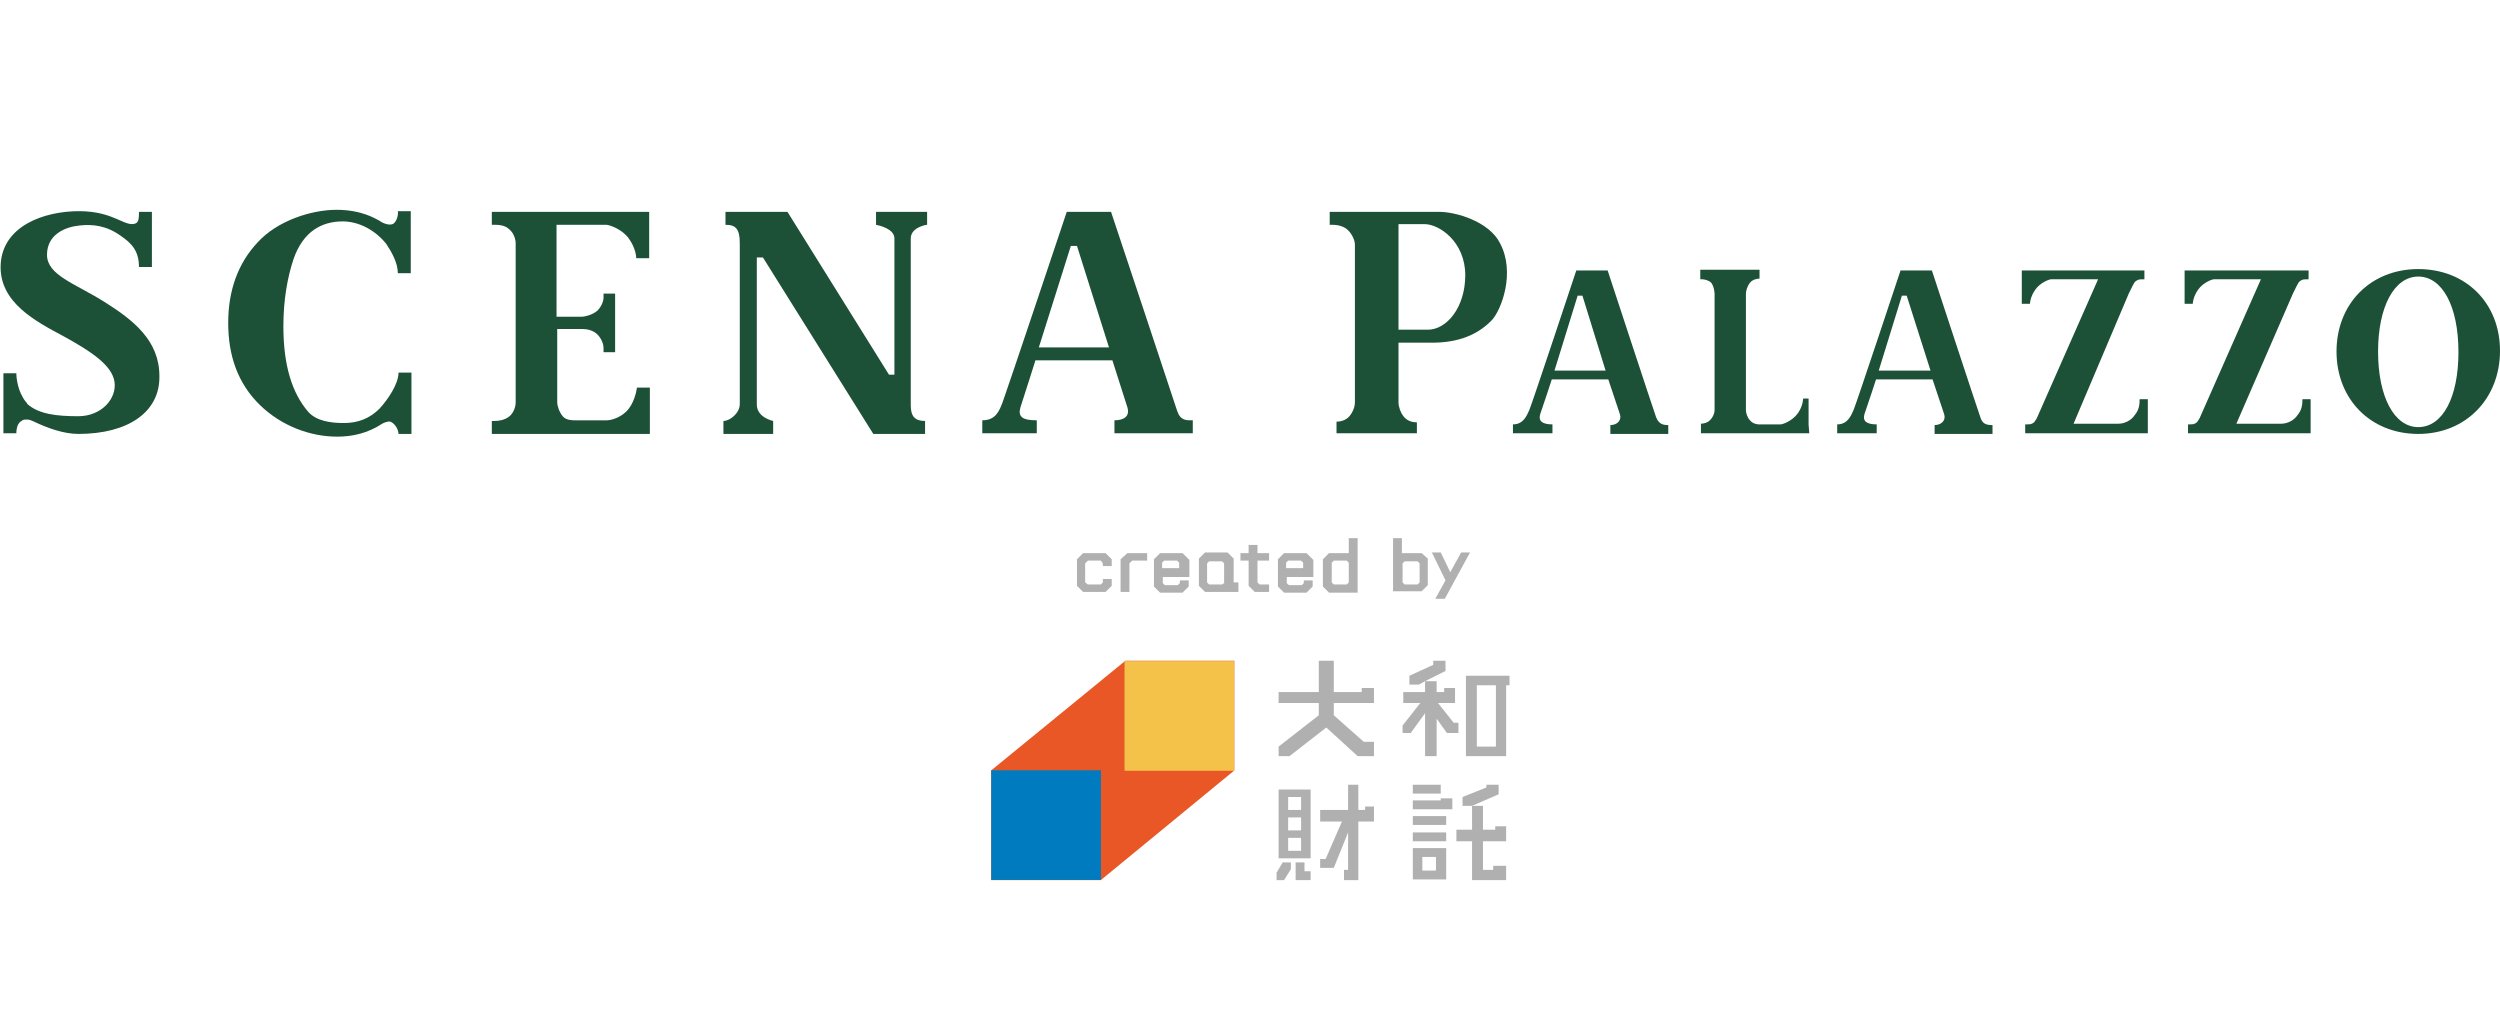 <?xml version="1.0" encoding="utf-8"?>
<!-- Generator: Adobe Illustrator 28.3.0, SVG Export Plug-In . SVG Version: 6.00 Build 0)  -->
<svg version="1.1" id="レイヤー_1" xmlns="http://www.w3.org/2000/svg" xmlns:xlink="http://www.w3.org/1999/xlink" x="0px"
	 y="0px" viewBox="0 0 367 150" style="enable-background:new 0 0 367 150;" xml:space="preserve">
<style type="text/css">
	.st0{fill:#1D5137;}
	.st1{fill:#E95726;}
	.st2{fill:#007BBF;}
	.st3{fill:#F4C149;}
	.st4{fill:#B0B0B1;}
</style>
<g>
	<g>
		<path class="st0" d="M265.5,62.3l0-3.8h-0.8c0,0,0,1.1-0.8,2.2c-0.8,1.1-2.2,1.6-2.5,1.6c0,0,0,0,0,0h-3.2c-0.3,0-0.9-0.1-1.3-0.6
			c-0.4-0.4-0.6-1.1-0.6-1.5V48.6V48v-4.9c0-0.4,0.2-1.1,0.6-1.6c0.4-0.5,1.1-0.6,1.4-0.6v-1.2v-0.1h-2h0h-4.6h0h-1.4v0h-0.7V41h0.3
			c0.2,0,0.9,0.1,1.3,0.5c0.4,0.5,0.5,1.4,0.5,1.6c0,0,0,0,0,0v17.1c0,0.4-0.2,1-0.6,1.4c-0.4,0.5-1.1,0.6-1.4,0.6v0l0,0v1.4l11.7,0
			l4.2,0L265.5,62.3L265.5,62.3z"/>
		<path class="st0" d="M355,39.5c-7,0-12,5.1-12,12.1c0,7,5,12.1,12,12.1s12-5.2,12-12.2C367,44.5,362,39.5,355,39.5z M355,62.7
			c-3.5,0-5.9-4.4-5.9-11.1c0-6.6,2.4-11,5.9-11s5.9,4.3,5.9,11.1C360.9,58.3,358.6,62.7,355,62.7z"/>
		<path class="st0" d="M211.3,31.1c-0.4,0-0.8,0-1.2,0h-2.3h-12.6v1.9h0.4c0.5,0,1.6,0.1,2.3,0.8c0.6,0.6,1,1.5,1,2.1c0,0,0,0,0,0
			v23.2c0,0.6-0.3,1.4-0.8,2c-0.6,0.7-1.5,0.8-1.9,0.8v0h0v1.7H208V62h0v0c-0.5,0-1.3-0.1-1.9-0.8c-0.5-0.6-0.8-1.5-0.8-2.1v-8.8
			h4.3c3.6,0.1,6.9-0.7,9.4-3.3c1.4-1.5,3.5-7,1.2-11.3C218.6,32.5,213.7,31.1,211.3,31.1z M209.6,48.4h-4.3V32.9h3.8
			c2.2,0,6,2.6,6,7.5C215.1,45.1,212.4,48.4,209.6,48.4z"/>
		<path class="st0" d="M243.1,61.2c-0.4-1.1-7.1-21.5-7.1-21.5l-4.6,0c0,0-6.5,19.6-6.9,20.5s-0.9,2.1-2.4,2.1c0,0.3,0,1.3,0,1.3
			h5.8c0,0,0-1,0-1.3c-1.5,0-2.1-0.5-1.8-1.5c0.4-1.1,1.7-5.1,1.7-5.1h8.3c0,0,1.4,4.2,1.7,5.1c0.3,0.9-0.4,1.6-1.4,1.6
			c0,0.3,0,1.3,0,1.3l8.5,0c0,0,0-0.9,0-1.3C244.2,62.4,243.5,62.3,243.1,61.2z M228.2,54.4l3.4-11h0.7l3.4,11H228.2z"/>
		<path class="st0" d="M290.7,61.2c-0.4-1.1-7.1-21.5-7.1-21.5l-4.6,0c0,0-6.5,19.6-6.9,20.5s-0.9,2.1-2.4,2.1c0,0.3,0,1.3,0,1.3
			h5.8c0,0,0-1,0-1.3c-1.5,0-2.1-0.5-1.8-1.5c0.4-1.1,1.7-5.1,1.7-5.1h8.3c0,0,1.4,4.2,1.7,5.1s-0.4,1.6-1.4,1.6c0,0.3,0,1.3,0,1.3
			l8.5,0c0,0,0-0.9,0-1.3C291.7,62.4,291,62.3,290.7,61.2z M275.8,54.4l3.4-11h0.7l3.5,11H275.8z"/>
		<path class="st0" d="M312.5,43.1c0.4-0.8,0.8-1.7,1-1.8c0.4-0.3,0.5-0.3,1.3-0.3v-1.3h-1.2l0,0h-2h-6.9h-3.6h-3.1h-0.5h-0.7v4.9
			h1.2c0,0,0-1,0.8-2.1c0.7-1,2-1.5,2.3-1.5c0,0,0,0,0,0h6.9l-9,20.4c-0.2,0.3-0.3,0.5-0.4,0.6c-0.4,0.3-0.5,0.3-1.3,0.3v1.3h1.2
			h0.1h2h6.6h3.8h3.1h1.2v-1.3v-3.7c0,0-1,0-1.2,0c0,0.8-0.1,1.6-0.7,2.3c-0.5,0.8-1.5,1.3-2.4,1.3c-0.9,0-3.8,0-3.8,0v0h-2.8
			L312.5,43.1z"/>
		<path class="st0" d="M336.6,43.1c0.4-0.8,0.8-1.7,1-1.8c0.4-0.3,0.5-0.3,1.3-0.3v-1.3h-1.2l0,0h-2h-6.9H325h-3.1h-0.5h-0.7v4.9
			h1.2c0,0,0-1,0.8-2.1c0.7-1,2-1.5,2.3-1.5c0,0,0,0,0,0h6.9l-9,20.4c-0.2,0.3-0.3,0.5-0.4,0.6c-0.4,0.3-0.5,0.3-1.3,0.3v1.3h1.2
			h0.1h2h6.6h3.8h3.1h1.2v-1.3v-3.7c0,0-1,0-1.2,0c0,0.8-0.1,1.6-0.7,2.3c-0.5,0.8-1.5,1.3-2.4,1.3s-3.8,0-3.8,0v0h-2.8L336.6,43.1z
			"/>
		<g>
			<path class="st0" d="M57.8,32.8c-0.5,0.4-1.6,0-2.1-0.4c-0.6-0.3-2.6-1.6-6.3-1.6c-3.7,0-8.7,1.6-11.6,4.8
				c-2.9,3.1-4.3,7.1-4.3,11.8c0,4.8,1.4,8.9,4.7,12.1c3.1,3,7.3,4.6,11.3,4.6c2.2,0,4.5-0.5,6.6-1.9c0.2-0.1,0.8-0.4,1.2-0.3
				c0.6,0.2,1.2,1.1,1.2,1.8c0.4,0,1.9,0,1.9,0v-9h-1.9c0,1.7-1.6,4-2.8,5.3c-1.4,1.4-3.1,2.1-5.2,2.1c-2,0-4.1-0.3-5.3-1.7
				c-2.3-2.7-3.6-6.7-3.6-12.5c0-3.9,0.6-7.2,1.5-9.9c1.4-4,4.1-5.5,7.2-5.5c2.4,0,4.8,1.3,6.4,3.3c0.8,1.2,1.7,2.8,1.7,4.3h1.9V31
				c0,0-1.7,0-1.9,0C58.5,31.4,58.3,32.4,57.8,32.8z"/>
			<path class="st0" d="M72.2,33h0.4c0.5,0,1.5,0,2.2,0.7c0.6,0.5,0.9,1.4,0.9,2v23.4c0,0.6-0.3,1.5-0.9,2c-0.7,0.6-1.7,0.7-2.2,0.7
				h-0.4v1.9h23.2v-6.8h-1.9c0,0-0.2,1.8-1.2,3.1c-0.9,1.2-2.5,1.7-3.2,1.7c-1.4,0-4.7,0-4.7,0c-0.4,0-1.3,0-1.8-0.6
				c-0.5-0.6-0.8-1.5-0.8-2.1V48.3h3.7l0,0c0.5,0,1.5,0.1,2.2,0.8c0.6,0.6,0.9,1.4,0.9,2l0,0.6h1.7v-8.6h-1.7l0,0.6
				c0,0.5-0.3,1.3-0.9,1.9c-0.8,0.7-2,0.9-2.3,0.9h-3.7V33h7.3c0,0,0,0,0,0c0.4,0,2.3,0.6,3.3,2c1.1,1.5,1.1,2.9,1.1,2.9h1.9v-6.8
				H72.2V33z"/>
			<path class="st0" d="M136.1,33l0-1.9h-7.5l0,1.9c0.5,0.1,2.7,0.6,2.7,2c0,1.4,0,15.5,0,15.5V55h-0.8l-14.9-23.9l-9.1,0l0,1.9
				c1.5,0,2.1,0.6,2.1,2.7c0,0,0,22.2,0,23.6s-1.5,2.5-2.4,2.5c0,0.7,0,1.9,0,1.9h7.3c0,0,0-1,0-1.9c0,0,0,0,0,0
				c0,0-2.4-0.5-2.4-2.4s0-21.6,0-21.6h0.9l16.2,25.9l7.6,0v-1.9h0c-1.5,0-2.1-0.7-2.1-2.3c0,0,0,0,0,0c0-0.5,0-22.9,0-24.5
				C133.7,33.4,135.9,33,136.1,33z"/>
			<path class="st0" d="M172.8,60.3c-0.5-1.6-9.7-29.2-9.7-29.2l-6.5,0c0,0-8.9,26.6-9.4,27.9c-0.5,1.3-1,2.7-3,2.7
				c0,0.5,0,1.9,0,1.9h8c0,0,0-1.5,0-1.9c-2.1,0-2.8-0.5-2.4-1.9c0.5-1.5,2.2-6.9,2.2-6.9h11.3c0,0,1.8,5.6,2.2,6.9
				c0.4,1.3-0.5,1.9-1.9,1.9c0,0.4,0,1.9,0,1.9l11.5,0c0,0,0-1.5,0-1.9C174.2,61.7,173.3,61.8,172.8,60.3z M152.5,51l4.7-14.9h0.9
				l4.7,14.9H152.5z"/>
			<path class="st0" d="M15.3,44.3c-4.3-2.7-8.4-3.9-8.4-6.9c0-3,2.7-4.1,4.8-4.3c1.9-0.2,3.9,0,6,1.5c1.6,1.1,2.7,2.2,2.7,4.6h1.9
				v-8.1c0,0-1.5,0-1.9,0c0,0.8,0,1.5-0.5,1.7c-1.6,0.6-3.1-1.8-8.3-1.8S0.4,33.2,0.1,38.8c-0.3,5.6,5.2,8.4,9.3,10.6
				c4,2.2,7,4.2,7.4,6.6c0.4,2.5-1.9,5.1-5.3,5.1c-3.2,0-5.8-0.3-7.5-1.8C4,59.2,3.9,59.1,3.8,59c-1.2-1.5-1.4-3.5-1.4-4.2H0.5v8.8
				h1.9v-0.1c0-0.4,0.1-1.2,0.6-1.6c0.5-0.4,0.7-0.3,1.1-0.3c0.2,0,0.5,0.1,0.9,0.3c1.9,0.9,4.3,1.8,6.5,1.8c7.3,0,12-3.2,11.9-8.5
				C23.4,50,19.6,47,15.3,44.3z"/>
		</g>
	</g>
	<g>
		<g>
			<g>
				<g>
					<g>
						<polygon class="st1" points="181.2,113.1 181.2,97 165.2,97 145.5,113.1 145.5,129.2 161.6,129.2 						"/>
						
							<rect x="145.5" y="113.1" transform="matrix(-1 -4.529944e-11 4.529944e-11 -1 307.117 242.275)" class="st2" width="16.1" height="16.1"/>
						
							<rect x="165.2" y="97" transform="matrix(-1 -4.541268e-11 4.541268e-11 -1 346.38 210.151)" class="st3" width="16.1" height="16.1"/>
					</g>
				</g>
			</g>
			<g>
				<polygon class="st4" points="199.9,101.6 195.8,101.6 195.8,97 193.6,97 193.6,101.6 187.7,101.6 187.7,103.2 193.6,103.2 
					193.6,105 187.7,109.6 187.7,111 189.3,111 194.7,106.8 199.3,111 200.6,111 201.7,111 201.7,108.9 200.2,108.9 195.8,105 
					195.8,103.2 201.7,103.2 201.7,101.6 201.7,101 199.9,101 				"/>
				<path class="st4" d="M187.7,116.5v0.5v9h0.5h0.9h3.3v-0.2v-0.9v-7.9v-0.5v-0.6h-4.7V116.5z M191,121.9h-1.9v-1.9h1.9V121.9z
					 M189.1,124.9v-1.9h1.9v1.9H189.1z M191,118.9h-1.9v-1.9h1.9V118.9z"/>
				<polygon class="st4" points="200.4,118.9 199.4,118.9 199.4,115.2 197.9,115.2 197.9,118.5 197.9,118.9 193.8,118.9 
					193.8,120.6 197,120.6 194.6,126.1 193.8,126.1 193.8,127.4 195.8,127.4 197.9,122.2 197.9,127.7 197.3,127.7 197.3,129.2 
					197.9,129.2 198.8,129.2 199.4,129.2 199.4,120.6 201.7,120.6 201.7,119.1 201.7,118.9 201.7,118.4 200.4,118.4 				"/>
				<polygon class="st4" points="187.4,128.1 187.4,129.2 188.5,129.2 189.5,127.6 189.5,126.6 188.3,126.6 				"/>
				<polygon class="st4" points="191.5,126.6 190.2,126.6 190.2,129.2 190.3,129.2 191.5,129.2 192.4,129.2 192.4,127.9 
					191.5,127.9 				"/>
				<path class="st4" d="M207.4,124.8v1v2v0.6v0.7h4.9v-0.7v-0.6v-2v-1v-0.3h-4.9V124.8z M210.8,127.8h-2v-2h2V127.8z"/>
				<rect x="207.4" y="122.2" class="st4" width="4.9" height="1.3"/>
				<rect x="207.4" y="119.8" class="st4" width="4.9" height="1.3"/>
				<rect x="207.4" y="115.2" class="st4" width="4.1" height="1.3"/>
				<polygon class="st4" points="211.5,117.5 207.4,117.5 207.4,118.8 211.5,118.8 212.9,118.8 213.2,118.8 213.2,117.2 
					211.5,117.2 				"/>
				<polygon class="st4" points="219.5,121.8 217.7,121.8 217.7,118.3 216.1,118.3 216.1,121.1 216.1,121.8 213.8,121.8 
					213.8,123.5 216.1,123.5 216.1,129.2 216.8,129.2 216.8,129.2 221.1,129.2 221.1,128.1 221.1,127.7 221.1,127.1 219.2,127.1 
					219.2,127.7 217.7,127.7 217.7,123.5 221.1,123.5 221.1,122.6 221.1,121.8 221.1,121.3 219.5,121.3 				"/>
				<polygon class="st4" points="220,115.2 218.2,115.2 218.2,115.6 214.7,117 214.7,118.3 216.1,118.3 220,116.6 				"/>
				<polygon class="st4" points="214.1,106.1 213.4,106.1 211.1,103.2 213.6,103.2 213.6,101.7 213.6,101.6 213.6,101 212,101 
					212,101.6 210.9,101.6 210.9,100 209.2,100 212.2,98.5 212.2,97 210.4,97 210.4,97.6 206.9,99.2 206.9,100.5 208.3,100.5 
					209.2,100 209.2,101.6 206,101.6 206,103.2 208.5,103.2 205.9,106.5 205.9,107.6 207.1,107.6 209.2,104.7 209.2,111 210.9,111 
					210.9,105.5 212.4,107.6 212.9,107.6 213.6,107.6 214.1,107.6 				"/>
				<path class="st4" d="M215.2,99.2v0.4v1v9v1.3v0.1h5.9v-0.1v-1.3v-9h0.5v-1.4H215.2z M219.6,109.6h-2.8v-9h2.8V109.6z"/>
			</g>
		</g>
		<g>
			<g>
				<polygon class="st4" points="214.5,81.1 212.9,84 211.5,81.1 210.2,81.1 212.2,85.2 210.7,87.9 212.1,87.9 215.8,81.1 				"/>
				<path class="st4" d="M208.7,81.2h-2.9V79h-1.3v7.8h0.9h0.4h2.9l0.9-0.9v-3.9L208.7,81.2z M208.4,85.5l-0.3,0.3h-1.9l-0.3-0.3
					v-2.8l0.3-0.3h1.9l0.3,0.3V85.5z"/>
			</g>
			<g>
				<polygon class="st4" points="161.9,85 161.9,85.5 161.6,85.8 159.7,85.8 159.3,85.5 159.3,82.7 159.7,82.3 161.6,82.3 
					161.9,82.7 161.9,83.1 163.2,83.1 163.2,82.1 162.3,81.2 159,81.2 158.1,82.1 158.1,86 159,86.9 162.3,86.9 163.2,86 163.2,85 
									"/>
				<path class="st4" d="M181.1,85.5v-3.5l-0.9-0.9h-3.3l-0.9,0.9v4l0.9,0.9h2.9h0.4h1.6v-1.4H181.1z M179.4,85.8h-1.9l-0.3-0.3
					v-2.8l0.3-0.3h1.9l0.3,0.3v2.9L179.4,85.8z"/>
				<path class="st4" d="M173.6,81.2h-3.3l-0.9,0.9v4l0.9,0.9h3.3l0.9-0.9v-0.9h-1.3v0.4l-0.3,0.3H171l-0.3-0.3v-0.9h3.9v-1v-0.1
					v-1.4L173.6,81.2z M170.6,83.4v-0.8l0.3-0.3h1.9l0.3,0.3v0.8H170.6z"/>
				<path class="st4" d="M191.8,81.2h-3.3l-0.9,0.9v4l0.9,0.9h3.3l0.9-0.9v-0.9h-1.3v0.4l-0.3,0.3h-1.9l-0.3-0.3v-0.9h3.9v-1v-0.1
					v-1.4L191.8,81.2z M188.8,83.4v-0.8l0.3-0.3h1.9l0.3,0.3v0.8H188.8z"/>
				<path class="st4" d="M198,79v2.2h-2.9l-0.9,0.9v4l0.9,0.9h2.9h0.4h0.9v-8H198z M198,85.5l-0.3,0.3h-1.9l-0.3-0.3v-2.9l0.3-0.3
					h1.9l0.3,0.3V85.5z"/>
				<polygon class="st4" points="168.4,81.2 165.5,81.2 164.5,82.1 164.5,85.1 164.5,85.6 164.5,86.9 165.8,86.9 165.8,85.1 
					165.8,82.7 166.2,82.3 168.4,82.3 				"/>
				<polygon class="st4" points="184.6,82.3 186.3,82.3 186.3,81.2 184.6,81.2 184.6,80 183.3,80 183.3,81.2 182.1,81.2 182.1,82.3 
					183.3,82.3 183.3,82.5 183.3,83 183.3,86 184.2,86.9 186.3,86.9 186.3,85.8 184.9,85.8 184.6,85.5 184.6,83 				"/>
			</g>
		</g>
	</g>
</g>
</svg>

